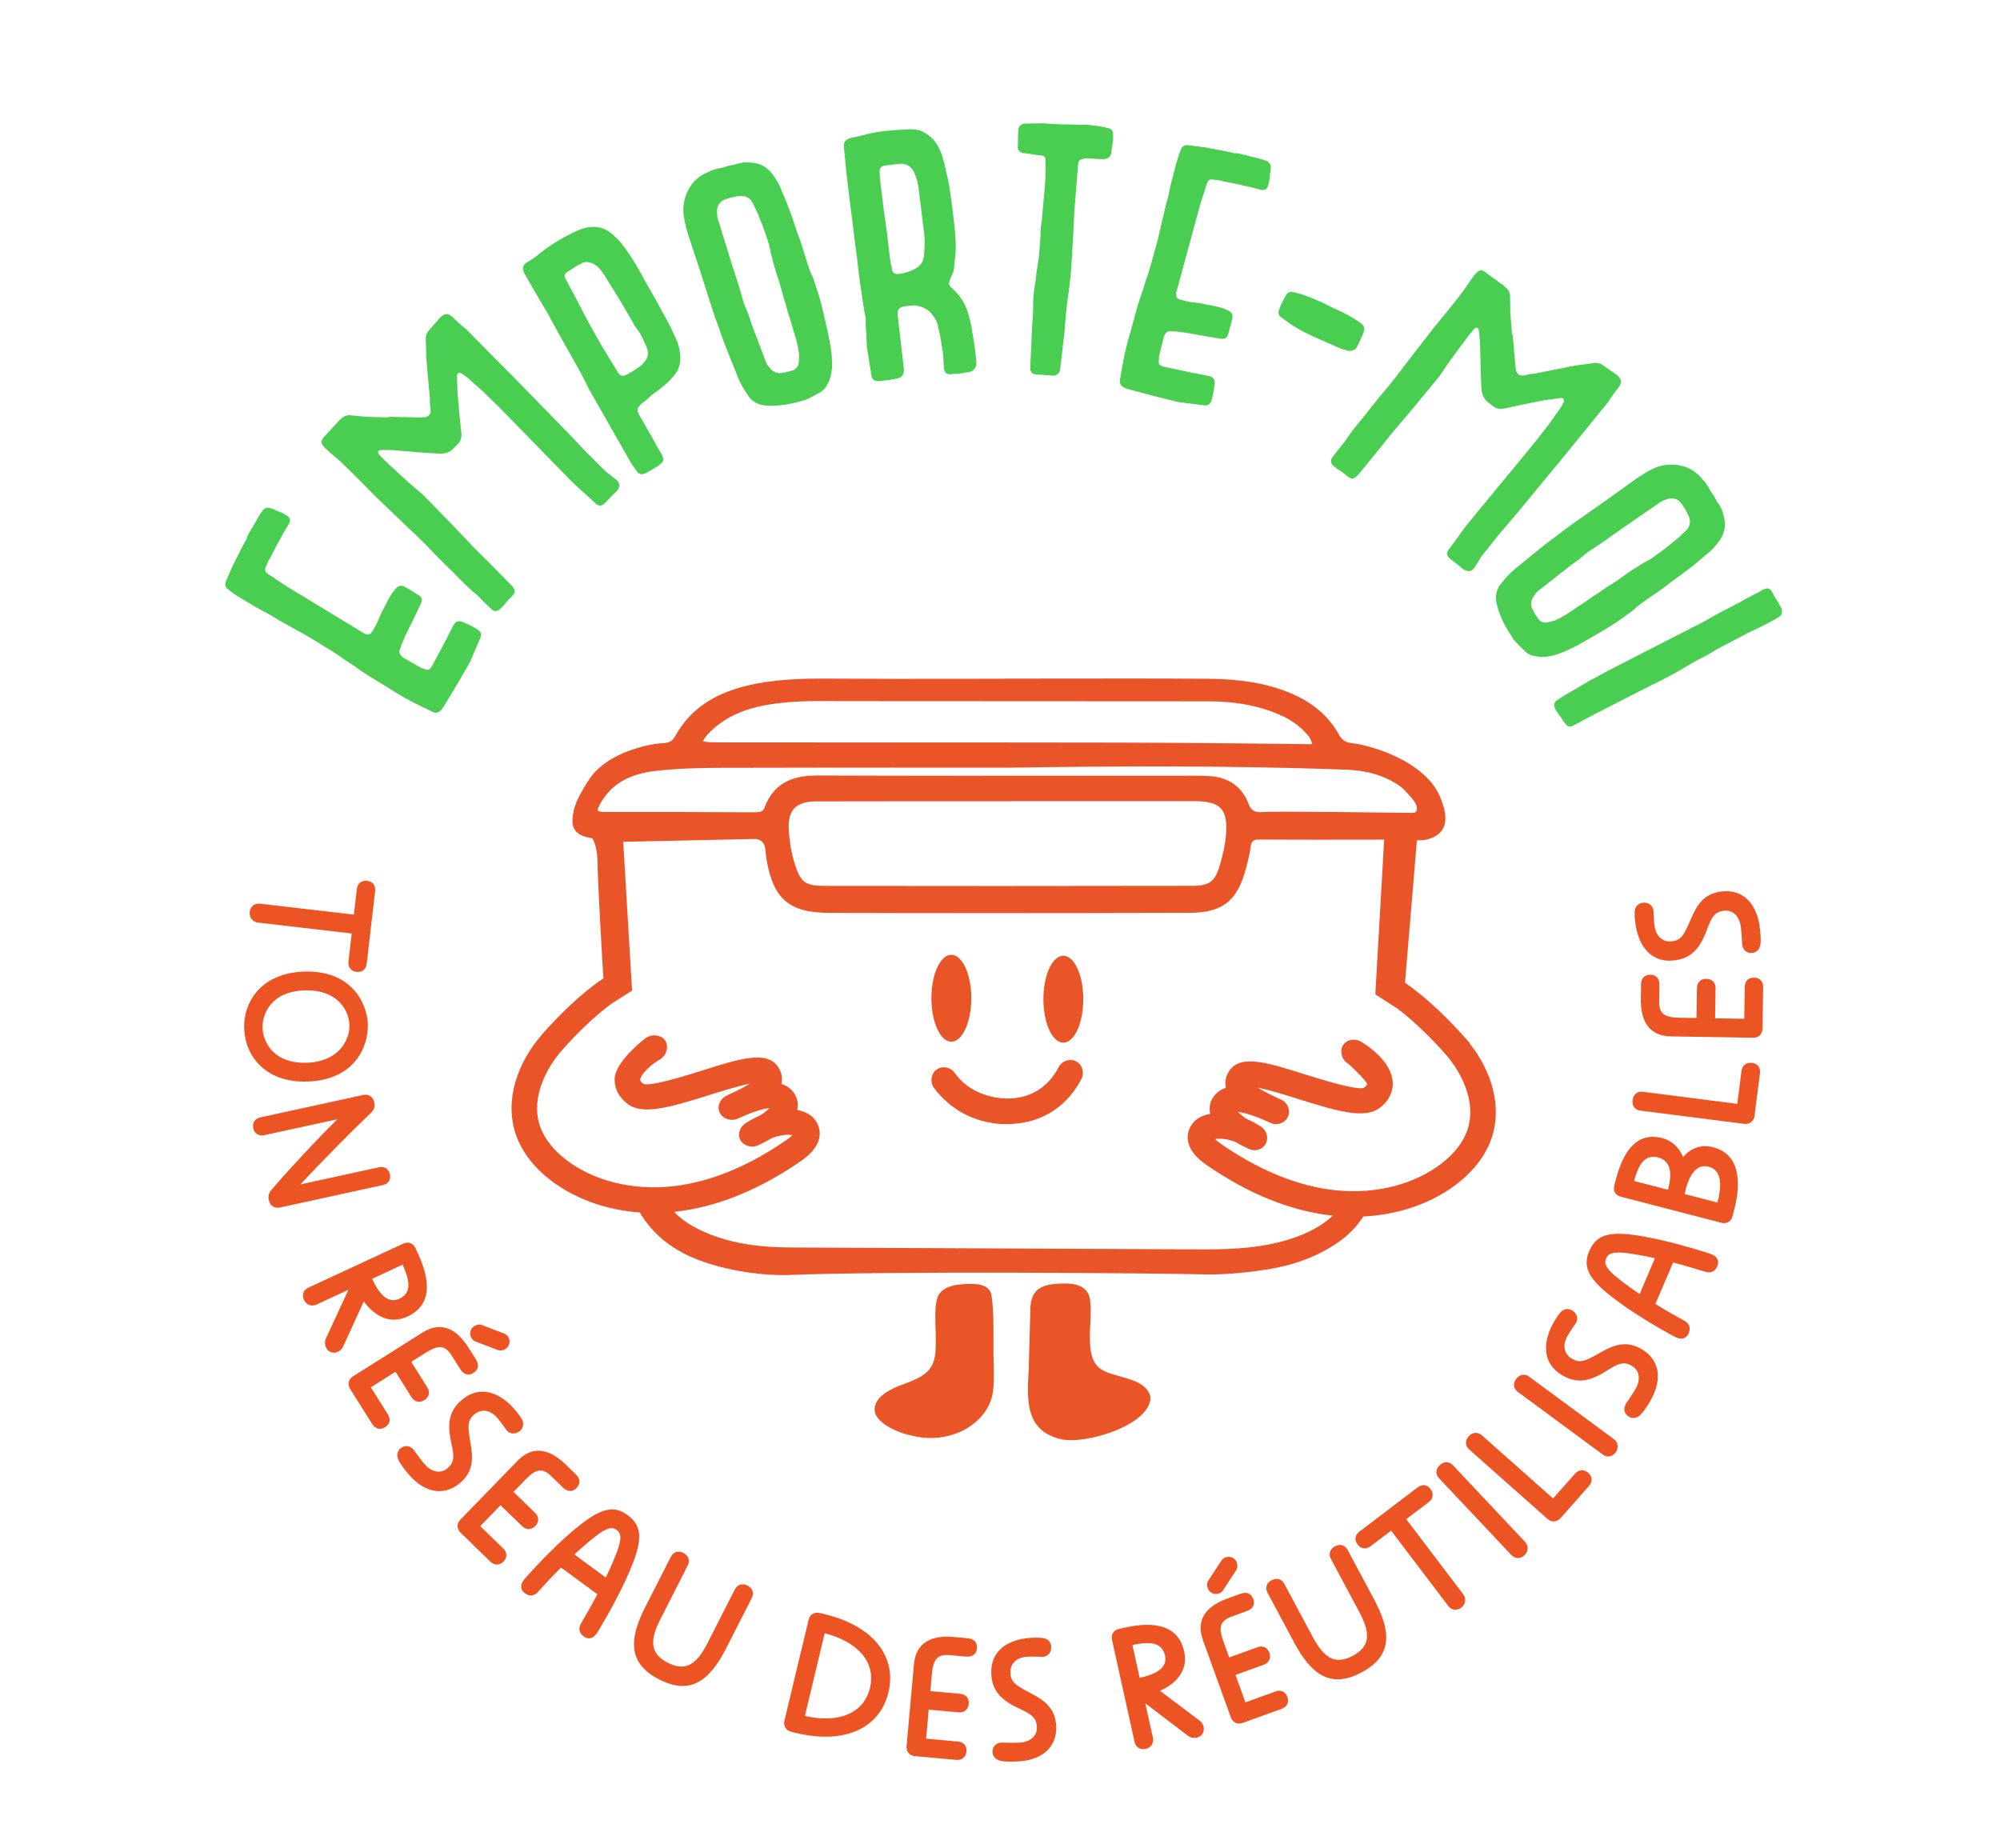 <?xml version="1.0" encoding="UTF-8"?>
<svg id="Calque_1" data-name="Calque 1" xmlns="http://www.w3.org/2000/svg" version="1.1" viewBox="0 0 929.73 859">
  <defs>
    <style>
      .cls-1 {
        fill: #e95529;
      }

      .cls-1, .cls-2, .cls-3, .cls-4, .cls-5 {
        stroke-width: 0px;
      }

      .cls-2 {
        fill: #e95526;
      }

      .cls-3 {
        fill: #e95527;
      }

      .cls-4 {
        fill: #ed5424;
      }

      .cls-5 {
        fill: #49ce52;
      }
    </style>
  </defs>
  <g>
    <g>
      <path class="cls-5" d="M171.36,314.14c-3.7-2.25-7.27-5.11-11.14-7.46-3.67-2.69-7.37-4.94-11.24-7.29l-5.89-3.58c-3.03-1.84-6.43-3.45-9.8-5.49-2.63-1.37-5.49-3.11-8.18-4.74-4.41-2.22-8.62-4.78-13.17-7.54-1.85-1.13-3.87-2.35-5.69-3.92-1.52-.92-2.01-2.38-.95-4.5l2.94-6.74c2.12-4.25,4.24-8.49,6.52-12.63-.03-.71.38-1.38.69-1.89,1.84-3.03,3.51-6.16,5.25-9.02.51-.84,1.29-1.75,1.7-2.42.95-.81,2.03-1.07,2.81-.83,1.21.28,2.16.62,3.17,1.23,1.89.69,3.34,1.34,4.85,2.26,1.85,1.13,1.91,2.54.99,4.06-1.33,2.19-2.66,4.38-3.72,6.5-1.84,3.03-3.24,6.1-4.92,9.23-.72,1.18-1.33,2.19-1.71,3.57-1.13,1.85-.69,3.04.99,4.06,3.03,1.84,5.69,3.92,8.72,5.76l36.03,21.89c1.72.58,2.63.22,3.45-1.13,1.13-1.85,2.15-3.54,2.83-5.42.85-1.79,1.34-3.34,2.36-5.02,1.16-2.29,2.12-4.25,3.35-6.27.72-1.18,1.5-2.09,2.38-3.16,1.36-1.48,2.44-1.74,4.4-.79l6.23,3.79c1.52.92,1.85,2.27.99,4.06l-2.46,5.19-4.79,9.77c-.69,1.89-1.71,3.57-2.13,5.39-1.16,2.29-.46,3.41,1.46,4.81,1.68,1.02,3.64,1.98,5.32,3l1.35.82c.84.51,1.52.92,2.56,1.1,1.68,1.02,2.77.76,3.89-1.09l6.59-12.36,3.38-6.7c1.13-1.85,2.58-2.35,4.54-1.39,2.23.89,4.52,2.05,6.37,3.18,1.85,1.13,2.45,2.41,1.5,4.37l-3.83,8.97c-.79,2.06-2.02,4.08-3.14,5.93-3.11,5.49-6.28,10.71-9.55,16.1-.41.67-1.02,1.68-1.7,2.42-1.05.97-2.24,1.41-3.52.86l-5.53-2.67c-5.19-2.46-10.17-5.26-15.12-8.5l-9.43-5.73v-.04Z"/>
      <path class="cls-5" d="M203.94,259.5c-2.89-2.96-5.78-6.2-8.95-9.16-2.61-2.68-5.37-4.94-7.99-7.62l-13.36-12.84c-4.27-4.37-8.67-8.88-13.22-13.25-2.75-2.82-5.93-5.22-8.68-7.77l-.41-.42c-1.79-1.83-2.89-3.24-.35-5.72,1.97-1.93,3.53-4,5.5-5.92.71-.97,1.69-1.93,2.82-2.75.7-.69,1.68-.82,2.8-1.08l8.49.8,9.33.25,1.4-.26,15.18.32c.28-.28.56-.27.84,0,1.96-.53,2.94-1.5,2.83-3.59-.26-1.67-.38-3.49-.35-5.44l-1.48-16.46c-.38-3.49-.2-6.97-.43-10.59-.12-1.81.46-3.48,1.87-4.85l4.8-5.52.14-.14c2.11-1.79,3.37-2.19,5.85.07,1.93,1.97,4,3.81,6.2,5.51l2.89,2.96c6.19,6.34,12.39,12.41,18.58,18.75l25.88,26.5c2.89,2.96,5.64,6.06,8.53,9.02,2.89,2.96,5.92,5.78,8.95,8.88l4.69,3.68c1.93,1.42,2.05,3.23.64,5.16-.57.83-1.41,1.38-1.97,1.93-1.27,1.24-2.26,2.48-3.53,3.72-1.69,1.65-3.09,1.91-4.88.08-3.99-3.81-8-7.06-11.71-10.87l-27.94-28.61c-3.3-3.38-6.33-6.48-9.78-9.73-2.75-2.82-5.51-5.08-8.27-7.62-1.24-1.27-2.48-1.98-3.73-2.97-.41-.42-1.1-.85-2.08-.44-.7.41-.71,1.25-.58,1.94l.2,6.97c.48,6.14,1.11,12.13,1.73,18.13.39,2.65-.05,4.46-2.03,6.38l-.99.96c-1.98,2.48-4.63,3.15-7.56,2.98l-7.93-.51-13.5-1.14-4.46-.05-1.53.12c-.56.27-.85.83-.57,1.39s.82,1.12,1.24,1.55c2.34,2.4,4.54,4.37,7.03,6.63,1.79,1.83,4,3.53,5.65,5.22l6.76,5.79,12.94,13.25c3.85,3.95,7.57,8.03,11.42,11.98,4.96,4.8,9.78,9.73,14.32,14.38l2.89,2.96c1.51,1.83,1.78,2.95-.2,4.87-1.41,1.38-2.54,2.48-3.67,4.14l-1.55,1.51c-1.41,1.38-2.94,1.5-4.18.23-2.34-2.12-4.27-4.09-6.33-6.21-3.03-2.54-5.79-5.08-8.54-7.9l-2.34-2.4-7.3-7.19h-.02Z"/>
      <path class="cls-5" d="M273.63,180.66c-4.1-8.78-9.42-17.31-14.03-25.79-1.76-3.08-3.34-6.26-5-9.17-2.64-4.62-5.34-8.97-7.98-13.59l-3.12-5.48c-.76-2.52-.29-3.69,1.93-4.96,1.88-1.07,3.67-2.32,5.18-3.64,3.72-3.03,7.9-5.64,12-7.98,2.66-1.29,5.4-2.85,8.26-3.81,5.82-1.73,10.56-.58,14.66,3.43,1.76,1.49,3.17,3.18,4.32,4.79,2.66,3.47,5.08,7.31,7.22,11.08,3.44,6.43,7.13,12.49,10.47,18.75,2.24,3.94,4.22,7.8,6.12,11.93,1.59,3.18,2.56,6.48,2.58,10.09.19,3.52-1.23,6.6-3.65,9.11-2.32,2.69-5.11,4.96-8,7.06-1.54.88-2.79,2.27-4.13,3.49l-2.37,1.81c-1.93,1.78-2.23,2.86-.96,5.08l7.13,12.49c.9,1.98,2.34,4.11,3.42,5.99,1,2.15.98,3.3-1.15,4.74-.42.46-1.1.85-1.78,1.24l-4.28,2.44c-1.88,1.07-3.3.97-4.54-.81-.68-1.2-1.81-2.37-2.49-3.57l-19.81-34.74v.02ZM279.97,161.17l6.98,11.44c1.27,2.22,2.44,2.69,4.84,1.32,1.37-.78,2.91-1.66,4.18-2.61,1.37-.78,2.47-1.64,3.37-2.83,1.83-1.95,2.32-4.27,1.5-6.52-1.1-2.32-2.02-4.74-3.2-6.8-.88-1.54-2-2.71-2.78-4.08-2.64-4.62-5.27-9.24-7.88-13.42-1.85-3.25-4.15-6.48-6.1-9.9-1.34-1.96-2.59-3.74-4.59-4.87s-4.06-1.54-5.94-.47c-2.32,1.1-4.28,2.44-6.41,3.88-1.71.98-1.74,2.12-.86,3.67,1.37,2.4,2.46,4.72,3.83,7.11,2.85,5.4,5.64,11.07,8.76,16.55l4.29,7.53h.01Z"/>
      <path class="cls-5" d="M366.35,95.88c1.61,4.24,3.03,8.54,4.39,12.66,1.92,4.55,3.15,9.54,4.7,14.22.68,2.06,1.36,4.12,2.41,6.05l2.72,8.23c.93,2.81,1.6,6.11,2.34,8.98l1.85,8.1c1.17,5.42,2.27,11.28,2.01,16.76-.26,2.99-.83,5.67-2.33,8.03-.94,2.18-2.81,3.42-4.62,4.22-2.43,1.43-5.24,2.98-7.98,3.47-4.93,1.42-9.85,2.22-15.33,1.95-3.99-.14-7.28-1.95-9.27-5.45-1.61-2.37-3.1-4.99-4.15-7.55l-6.06-15.22c-1.11-2.74-2.1-5.74-3.03-8.54-1.11-2.74-1.98-5.36-2.97-8.36-1.98-5.99-3.71-11.85-5.68-17.83l-5.13-15.53c-.99-2.99-1.85-6.23-2.34-9.6-.67-3.93.08-7.91,1.78-11.58,2.07-4.42,5.63-7.46,10.05-9.13,1.93-1.05,4.49-1.48,6.61-1.98,1.5-.49,3.18-1.05,4.61-1.11,2.62-.86,4.93-1.42,7.73-1.1,4.61.14,8.15,2.08,10.95,6.13,1.55,2.19,2.98,4.62,3.72,6.86l3.03,7.3v.02ZM349.26,150.28l6.62,17.52c.37,1.12.87,2,1.49,2.62,1.55,2.18,3.67,3.56,6.35,2.88,1.81-.18,3.3-.68,4.8-1.17,1.31-.43,2.43-1.43,2.81-3.42l.2-3.8c-.55-4.18-1.66-8.17-3.02-12.28-.74-3.49-2.29-6.92-3.02-10.41-1.11-3.37-2.04-6.8-2.9-10.04-1.36-4.12-2.84-8.6-3.89-13.03-.56-1.68-.74-4.11-1.29-5.8-1.42-4.3-2.78-8.42-4.58-12.6-.74-2.25-2.11-4.49-3.03-6.67-1.36-2.25-3.36-3.25-6.16-2.94-1.99.24-3.93.67-5.98,1.35-3.24.86-4.62,3.6-4.32,6.4-.07,1.68.37,2.99.92,4.67l5.99,19.39c1.92,5.8,3.83,11.6,5.37,17.52.68,2.06,1.73,3.99,2.41,6.05l1.24,3.74v.02Z"/>
      <path class="cls-5" d="M420.12,170.92c.38,3.33-.83,4.85-4.16,5.24-2.13.44-4.09.67-6.24.91l-.78.09c-2.57.1-3.44-.6-3.88-2.73-.36-3.13-1.09-6.02-1.45-9.15-.16-1.37-.51-2.72-.62-3.7-.19-3.35-.2-6.92-.58-10.24.02-1.59.18-3.59-.41-5.31-.91-6.24-2.05-12.65-2.79-19.11l-.79-6.85c-.91-6.24-1.63-12.5-2.35-18.77-1.03-7.22-1.83-14.26-2.64-21.31-.45-3.91-.66-7.46-1.11-11.37-.31-2.74.75-3.85,3.44-4.56,2.72-.51,5.41-1.22,8.11-1.92,5.41-1.22,11.11-1.67,16.64-1.91,2.74-.31,5.33-.21,7.81.69,3.36,1.6,5.97,3.68,7.77,7.24,1.73,2.97,2.5,6.26,3.28,9.54.84,3.87,1.85,7.52,2.3,11.44.82,5.46,1.45,10.94,2.1,16.61.32,4.52.81,8.83.31,13.05l-.65,6.42c-.23,1.41-1.06,2.9-1.68,4.36-.75,2.07-1.06,2.9.91,4.46,4.19,3.68,6.71,8.35,7.88,13.37.97,3.26,1.35,6.59,1.88,9.5.58,3.3.96,6.63,1.34,9.96.09.78.18,1.57.07,2.37-.04,1.39-.88,2.68-2.38,3.45-.76.29-1.93.42-2.72.51-2.11.64-4.11.47-6.26.72-2.54.29-3.44-.6-3.73-3.14-.19-3.35-.18-6.72-.93-9.81-.38-3.33-1.18-6.8-1.95-10.09-.42-1.93-1.82-3.76-2.98-5.21-2.05-2.34-4.32-3.07-7.37-3.72-1.98.03-3.94.25-6.07.7-1.72.59-2.39,1.66-2.12,4.01l2.78,24.27h.02ZM412.37,108.56l1.1,9.59c.25,2.15.49,4.31,1.11,6.22l.13,1.17c.35,1.35,1.2,1.84,2.6,1.88,3.33-.38,6.39-1.33,8.97-3.01,1.65-1.18,2.86-2.71,3.18-5.12.38-3.61.56-7.2.16-10.73-.83-7.24-1.81-14.07-2.62-21.11-.29-2.54-.95-4.85-2.03-7.3-1.31-2.82-3.87-4.32-6.8-3.98l-6.65.76c-2.15.25-2.8,1.51-2.58,3.47.03,1.98.21,3.55.39,5.11.8,5.26,1.17,10.18,1.92,15.05l1.12,8h0Z"/>
      <path class="cls-5" d="M499.49,97.75c-.4,5.11-.43,10.44-.85,15.74-.23,2.95-.25,5.71-.49,8.66-.33,4.12-.63,8.05-1.16,12.16-1.13,6.83-1.67,13.7-2.23,20.77l-1.83,15.67c-.17,2.16-.9,3.88-3.66,3.86l-8.25-.65c-.98-.08-1.9-.94-2.01-2.13-.13-.8-.09-1.39-.06-1.78l.8-17.72c.31-3.93.6-7.66.52-11.62.08-3.55.56-7.07,1.23-10.57l.2-2.55,1.24-8.2.7-8.84c.19-2.36,0-4.94.59-7.46.43-5.5,1.06-10.98,1.51-16.68.28-3.54.39-7.48.29-11.24.19-2.36-.57-2.81-2.73-2.98-2.16-.17-4.68-.76-6.84-.93-.59-.05-1.18-.09-1.36-.3-1.34-.5-2.07-1.35-1.96-2.72.19-2.36,0-5.14.23-7.89.14-1.77,1.62-3.03,3.39-2.89l8.31-.14c4.91.39,9.83.58,14.78.57,2.75.22,5.54-.16,8.26.45,2.16.17,4.5.55,6.63,1.12,2.15.37,2.67,1.2,2.7,3.38.18,2.78-.61,5.29-.82,7.84-.17,2.16-1.43,3.05-3.42,3.29-2.37.01-4.53-.16-7.08-.36-.59-.05-1.38-.11-2.19.22-1.78.06-2.63.78-2.77,2.55l-1.69,21.41.02-.04Z"/>
      <path class="cls-5" d="M528.49,143.38c1.14-4.18,2.9-8.4,4.08-12.77,1.57-4.27,2.71-8.45,3.89-12.82l1.81-6.65c.93-3.42,1.53-7.14,2.57-10.94.58-2.9,1.46-6.13,2.29-9.18.91-4.86,2.2-9.61,3.6-14.74.57-2.09,1.19-4.37,2.19-6.55.46-1.71,1.73-2.59,4.06-2.16l7.29.96c4.67.86,9.33,1.72,13.94,2.77.67-.23,1.43-.02,2,.14,3.42.93,6.89,1.67,10.13,2.55.95.26,2.04.76,2.8.97,1.04.69,1.59,1.66,1.57,2.47.07,1.24,0,2.25-.31,3.39-.14,2-.36,3.58-.83,5.29-.57,2.09-1.92,2.54-3.63,2.08-2.47-.67-4.94-1.34-7.28-1.77-3.42-.93-6.76-1.43-10.23-2.17-1.33-.36-2.47-.67-3.91-.65-2.09-.57-3.11.18-3.63,2.08-.93,3.42-2.19,6.55-3.12,9.97l-11.06,40.68c-.08,1.81.52,2.59,2.04,3,2.09.57,3.99,1.08,6,1.22,1.95.33,3.58.36,5.48.88,2.52.48,4.67.86,6.95,1.48,1.33.36,2.42.86,3.7,1.41,1.8.9,2.35,1.86,1.97,4.01l-1.91,7.03c-.46,1.71-1.67,2.4-3.63,2.08l-5.67-.93-10.71-1.89c-2-.14-3.91-.65-5.77-.55-2.52-.48-3.4.5-4.21,2.73-.52,1.9-.89,4.04-1.41,5.94l-.41,1.52c-.26.95-.46,1.71-.34,2.76-.52,1.9.04,2.87,2.13,3.44l13.7,2.91,7.38,1.39c2.09.57,2.97,1.83,2.6,3.97-.24,2.38-.72,4.91-1.29,7s-1.64,3.02-3.78,2.65l-9.68-1.2c-2.19-.19-4.48-.81-6.57-1.38-6.13-1.46-12.03-3.07-18.11-4.72-.76-.21-1.9-.52-2.8-.97-1.23-.74-1.97-1.76-1.8-3.14l1.03-6.05c.93-5.67,2.24-11.23,3.98-16.88l2.89-10.65h.02Z"/>
      <path class="cls-5" d="M625.69,146.01c2.49,1.19,4.45,2.56,6.77,4.11,1.61,1.21,2.25,2.6,1.4,4.38-.93,2.4-1.95,4.53-3.05,6.84-.68,1.42-2.43,1.89-4.11,1.75-1.68-.59-3.1-.83-4.34-1.42l-12.26-5.42c-2.31-1.1-4.44-2.12-6.67-3.41-2.58-1.45-5.17-3.35-7.58-5.15-1.69-1.03-1.89-2.43-1.04-4.21.58-2.13,1.87-3.91,2.8-5.87.76-1.6,1.9-2.15,3.49-1.82l3.89.99c2.4.93,5.05,1.76,7.19,2.78,2.57,1.01,4.8,2.29,6.93,3.31,2.31,1.1,4.71,2.03,6.58,3.14h0Z"/>
      <path class="cls-5" d="M640.29,185.67c2.63-3.19,5.54-6.41,8.15-9.88,2.38-2.89,4.33-5.87,6.72-8.76l11.33-14.66c3.89-4.71,7.9-9.57,11.76-14.56,2.51-3.04,4.56-6.45,6.79-9.47l.38-.46c1.63-1.98,2.91-3.22,5.65-.96,2.13,1.76,4.35,3.08,6.48,4.84,1.04.6,2.1,1.48,3.04,2.51.76.63.99,1.58,1.38,2.67l.12,8.53.75,9.3.41,1.36,1.31,15.13c.3.25.33.53.08.83.74,1.89,1.8,2.77,3.87,2.43,1.64-.44,3.43-.75,5.37-.93l16.2-3.23c3.43-.75,6.91-.94,10.49-1.57,1.79-.31,3.51.08,5.03,1.34l6,4.18.15.12c2,1.91,2.54,3.12.56,5.82-1.75,2.13-3.36,4.38-4.81,6.76l-2.63,3.19c-5.64,6.84-11,13.65-16.65,20.49l-23.57,28.57c-2.63,3.19-5.42,6.26-8.05,9.45s-5.11,6.51-7.87,9.85l-3.15,5.06c-1.2,2.07-2.99,2.39-5.06,1.19-.88-.48-1.52-1.25-2.13-1.76-1.37-1.13-2.71-1.98-4.08-3.11-1.82-1.5-2.23-2.86-.6-4.84,3.36-4.38,6.16-8.71,9.55-12.81l25.45-30.85c3.01-3.65,5.77-6.99,8.62-10.76,2.51-3.04,4.46-6.03,6.69-9.04,1.13-1.37,1.7-2.68,2.55-4.02.38-.46.73-1.19.22-2.12-.48-.65-1.31-.57-1.99-.37l-6.91.94c-6.05,1.14-11.94,2.4-17.84,3.67-2.59.67-4.44.43-6.56-1.33l-1.06-.88c-2.68-1.7-3.63-4.27-3.77-7.2l-.34-7.94-.32-13.54-.43-4.44-.28-1.51c-.33-.53-.91-.75-1.44-.42s-1.03.94-1.41,1.39c-2.13,2.58-3.86,4.99-5.84,7.7-1.63,1.98-3.08,4.35-4.59,6.18l-5.03,7.34-11.78,14.28c-3.51,4.26-7.17,8.38-10.68,12.64-4.24,5.44-8.62,10.76-12.76,15.78l-2.63,3.19c-1.66,1.7-2.74,2.08-4.87.33-1.52-1.25-2.74-2.26-4.51-3.21l-1.67-1.38c-1.52-1.25-1.8-2.77-.68-4.13,1.85-2.56,3.61-4.68,5.49-6.96,2.2-3.29,4.43-6.3,6.94-9.34l2.13-2.58,6.37-8.03h-.04Z"/>
      <path class="cls-5" d="M787.23,262.83c-3.57,2.8-7.25,5.45-10.76,7.98-3.77,3.19-8.16,5.86-12.16,8.74-1.76,1.26-3.52,2.53-5.05,4.11l-7.04,5.06c-2.4,1.72-5.35,3.36-7.86,4.92l-7.18,4.19c-4.82,2.74-10.08,5.55-15.39,6.94-2.93.65-5.65.91-8.36.18-2.36-.25-4.1-1.66-5.41-3.15-2.09-1.9-4.41-4.11-5.7-6.58-2.83-4.27-5.06-8.73-6.45-14.04-1.06-3.84-.32-7.53,2.42-10.47,1.78-2.25,3.83-4.45,5.96-6.22l12.7-10.34c2.29-1.88,4.84-3.72,7.25-5.45,2.29-1.88,4.52-3.49,7.08-5.33,5.12-3.68,10.19-7.08,15.31-10.76l13.28-9.54c2.56-1.84,5.4-3.63,8.46-5.11,3.54-1.82,7.57-2.29,11.58-1.77,4.83.65,8.8,3.14,11.72,6.86,1.58,1.53,2.76,3.84,3.86,5.71.92,1.28,1.95,2.72,2.44,4.07,1.61,2.24,2.83,4.27,3.36,7.04,1.25,4.44.46,8.4-2.58,12.28-1.62,2.13-3.51,4.22-5.43,5.6l-6.05,5.08h0ZM730.21,262.8l-14.74,11.56c-.96.69-1.64,1.42-2.05,2.2-1.62,2.13-2.3,4.56-.85,6.92.71,1.67,1.63,2.95,2.55,4.23.8,1.12,2.09,1.9,4.1,1.66l3.68-.95c3.82-1.77,7.29-4.03,10.81-6.56,3.11-1.75,5.92-4.25,9.03-6,2.88-2.07,5.87-3.98,8.71-5.77,3.52-2.53,7.36-5.29,11.27-7.61,1.44-1.03,3.7-1.93,5.14-2.97,3.68-2.64,7.2-5.17,10.65-8.14,1.92-1.38,3.65-3.35,5.46-4.89,1.74-1.97,2.1-4.17.97-6.76-.83-1.83-1.82-3.54-3.08-5.3-1.79-2.83-4.82-3.33-7.4-2.2-1.62.44-2.75,1.24-4.18,2.28l-16.71,11.52c-4.96,3.56-9.92,7.13-15.11,10.37-1.76,1.26-3.29,2.85-5.05,4.11l-3.2,2.3h0Z"/>
      <path class="cls-5" d="M792.09,288.97c5.26-3.13,10.69-5.91,16.13-8.7,3.24-1.88,6.75-3.67,10.26-5.47.52-.71,1.4-.72,2.1-1.08,1.32-.45,2.2-.02,3.01,1.12l.27.53c1.17,2.28,2.59,4.21,3.85,6.66l.54,1.05c.37,2.02.03,3.08-1.72,3.98-2.54,1.52-5.52,3.05-8.33,4.48-1.93.99-3.95,1.8-5.88,2.79-4.73,2.42-9.56,5.11-14.12,7.44-3.33,2.15-6.83,3.94-10.17,5.65l-9.03,5.28c-5.17,2.87-10.35,5.29-15.26,7.81l-23.85,12.2c-2.63,1.35-5.35,2.96-7.98,4.3l-1.05.54c-1.32.45-2.47-.06-3.27-1.2l-4.11-5.86-.63-1.23c-.72-1.4-.38-2.9.93-3.8,1.4-.72,2.8-1.88,4.03-2.5l11.57-6.8,2.98-1.53c3.42-1.97,7.1-3.85,10.78-5.74l38.93-19.92h.02Z"/>
    </g>
    <g>
      <path class="cls-4" d="M163.48,433.94l-43.66-5.07c-2.26-.26-4.04-2.3-3.73-4.92.3-2.62,2.22-4.14,4.75-3.85l43.66,5.07,1.38-11.84c.3-2.62,2.13-4.15,4.75-3.85,2.71.31,4.05,2.21,3.74,4.83l-1.88,16.18-.04.36-1.98,17.08c-.3,2.62-2.04,4.16-4.66,3.86-2.71-.32-4.14-2.22-3.83-4.84l1.51-13.02h0Z"/>
      <path class="cls-4" d="M170.98,476.49c.25,9.83-5.94,25.52-27.95,26.28-20.1.7-29.11-12.37-29.53-24.56s7.66-25.85,27.76-26.55c22.01-.76,29.27,14.46,29.71,24.28v.18l.02.36h0ZM142.72,494.04c14.46-.5,19.77-10.25,19.71-17.26v-.27c-.27-7.46-6.14-16.63-20.87-16.12-15.92.55-19.73,11.43-19.51,17.52.21,6.09,4.77,16.68,20.68,16.13h-.01Z"/>
      <path class="cls-4" d="M130.12,561.33c-2.22.49-4.51-.6-5.07-3.18l-.08-.36-.06-.27c-.35-1.6.07-3.09,1.65-4.83,8.4-9.75,21-23.3,30.29-32.4l-34.05,7.42c-2.22.49-4.51-.6-5.07-3.18s.78-4.55,3.27-5.09l47.83-10.43c2.58-.56,4.57.87,5.13,3.45l.02.09.08.36c.35,1.6-.32,3.24-1.8,4.58-7.11,6.67-21.85,21.53-32.65,33.1l36.54-7.96c2.58-.56,4.53.69,5.09,3.27s-.71,4.44-3.29,5l-47.83,10.43h0Z"/>
      <path class="cls-4" d="M161.98,599.56l-14.94,6.93c-2.06.96-4.61.23-5.72-2.16-1.11-2.39-.27-4.69,2.04-5.76l44.08-20.44c2.39-1.11,4.61-.23,5.72,2.16l.15.33.15.33.92,1.98c6.16,13.29,5.93,24.03-4.97,29.08-7.76,3.6-14.91.29-20.31-7.03l-9.66,21.13c-.44,1-1.36,1.83-2.26,2.25-2.06.96-4.53.4-5.64-2-.57-1.24-.7-2.58-.08-4.07l10.52-22.73h0ZM187.16,587.89l-14.2,6.58c2.95,6.36,7.02,11.89,12.63,9.29,6.27-2.91,4.58-9.15,1.57-15.87h0Z"/>
      <path class="cls-4" d="M221.15,631.83c1.7,2.69,1.34,4.86-1.2,6.46-2.54,1.6-4.68.26-5.99-1.82l-4.03-6.39c-3.25-5.16-6.6-4.67-12.06-1.22l-6.7,4.22,7.42,11.78c1.41,2.23.94,4.57-1.29,5.98-2.31,1.46-4.62.87-6.02-1.37l-7.42-11.78-11.47,7.23,7.91,12.55c1.41,2.23,1.02,4.52-1.29,5.98-2.23,1.41-4.54.82-5.95-1.42l-10.04-15.94-.19-.31-.15-.23c-.34-.54-.52-1.17-.58-1.78l-.05-.08c-.06-1.47.53-2.92,2.07-3.89l32.26-20.32c9.09-5.72,16.14-1.35,21.43,7.04l3.35,5.31h-.01ZM221.16,623.65c-.85-.32-1.52-.87-1.95-1.56-1.21-1.92-.64-4.44,1.21-5.6,1.08-.68,2.48-1.02,3.67-.49l10.2,3.9c.85.33,1.52.87,1.95,1.57,1.21,1.92.64,4.43-1.21,5.6-1.08.68-2.4.97-3.67.49l-10.2-3.9h0Z"/>
      <path class="cls-4" d="M186.22,673.27c1.98-1.6,4.41-1.35,6.13.77.8.99,1.74,2.58,4.83,6.39,2.69,3.32,7.1,5.14,10.63,2.27,3.6-2.92,3.37-5.66,1.92-12.22-2.02-9.14-.82-15.03,5.32-20.02,7.77-6.3,17.17-3.96,25.02,5.72,1.03,1.27,1.94,2.53,2.48,3.49,1.15,2,.79,4.16-.97,5.59-1.91,1.55-4.5,1.54-6.04-.37-.8-.99-2.31-3.28-3.91-5.26-3.78-4.67-8.06-4.59-10.96-2.24-3.53,2.87-3.29,5.48-1.93,13.51,1.3,7.38,1.24,13.52-5.19,18.74-7.63,6.19-16.8,4.13-24.19-4.99-1.95-2.4-3.37-4.3-4.1-5.93-.95-2.04-.67-4.15.96-5.46h0Z"/>
      <path class="cls-4" d="M267.55,685.25c2.29,2.22,2.45,4.4.35,6.56-2.09,2.15-4.48,1.35-6.25-.36l-5.42-5.26c-4.37-4.25-7.51-2.98-12.01,1.66l-5.51,5.68,9.99,9.7c1.89,1.84,1.99,4.22.16,6.11-1.9,1.96-4.28,1.93-6.18.09l-9.99-9.7-9.44,9.73,10.64,10.33c1.89,1.84,2.06,4.15.16,6.11-1.84,1.89-4.22,1.86-6.11.03l-13.65-13.25-.33-.32c-.46-.44-.79-1.02-.99-1.59l-.07-.06c-.41-1.41-.17-2.96,1.1-4.26l26.56-27.36c7.48-7.71,15.37-5.12,22.49,1.79l4.51,4.37h-.01Z"/>
      <path class="cls-4" d="M296.59,719.06c-1.7,8.01-8.6,22.47-17.55,37.58-.57.93-1.07,1.92-1.67,2.73-1.4,1.91-3.48,3.2-6.12,1.26-2.13-1.56-2.46-3.72-1.12-6.01,2.93-5.07,5.46-9.43,7.56-13.53l-16.87-12.39c-3.23,3.16-6.81,6.97-10.64,11.26-1.78,1.97-3.94,2.3-6.07.74-2.64-1.94-2.03-4.31-.63-6.22.59-.81,1.39-1.58,2.1-2.41,11.74-13.06,23.69-23.81,30.83-27.83,6.12-3.41,10.54-3.44,15.31.06s6.39,7.74,4.86,14.75h.01ZM267,722.62l14.6,10.72c2.53-5.14,4.08-9.09,5.16-11.79,2.45-6.56,1.89-8.88-.09-10.34s-4.36-1.29-9.89,3.01c-2.33,1.79-5.56,4.5-9.78,8.4Z"/>
      <path class="cls-4" d="M300.07,746.84l11.77-23.11c1.2-2.35,3.48-3.03,5.83-1.83,2.35,1.2,3.23,3.48,2.03,5.83l-12.84,25.22c-5.78,11.35-3.29,16.5,3.6,20.01s12.52,2.49,18.3-8.86l12.84-25.22c1.2-2.35,3.56-2.99,5.91-1.79s3.15,3.44,1.95,5.79l-11.77,23.11c-7.68,15.08-16.44,22.27-31.2,14.75-14.76-7.51-14.11-18.82-6.43-33.91h.01Z"/>
      <path class="cls-4" d="M381.49,749.93l1.86.45c22.74,5.45,33.6,19.85,29.66,36.31-3.95,16.46-19.98,24.4-42.9,18.91l-1.86-.45-.35-.08c-2.57-.62-3.84-2.7-3.25-5.18l11.25-46.9c.62-2.57,2.68-3.76,5.25-3.14l.35.08h-.01ZM383.37,759.27l-9.21,38.4c15.24,3.56,27.36-.92,30.27-13.05,2.89-12.03-5.88-21.53-21.05-25.36h-.01Z"/>
      <path class="cls-4" d="M449.69,761.55c3.17.29,4.67,1.88,4.4,4.87-.27,2.99-2.63,3.88-5.08,3.66l-7.52-.68c-6.07-.55-7.71,2.41-8.29,8.85l-.71,7.89,13.87,1.25c2.63.24,4.2,2.02,3.97,4.65-.25,2.72-2.11,4.2-4.74,3.96l-13.87-1.25-1.21,13.5,14.77,1.33c2.63.24,4.21,1.93,3.97,4.65-.24,2.63-2.11,4.11-4.73,3.87l-18.94-1.7-.45-.04c-.63-.06-1.25-.29-1.77-.62h-.09c-1.2-.85-2-2.2-1.83-4.01l3.41-37.98c.96-10.7,8.72-13.65,18.6-12.76l6.25.56h-.01Z"/>
      <path class="cls-4" d="M461.38,814.46c-.07-2.55,1.61-4.32,4.34-4.4,1.27-.04,3.1.19,8.01.05,4.28-.12,8.4-2.51,8.27-7.06-.13-4.64-2.45-6.12-8.54-8.95-8.49-3.95-12.44-8.48-12.66-16.39-.28-10.01,7.29-16.04,19.75-16.4,1.64-.05,3.19,0,4.28.15,2.28.3,3.79,1.9,3.85,4.17.07,2.46-1.51,4.5-3.97,4.57-1.27.04-4.01-.16-6.56-.09-6,.17-8.55,3.61-8.44,7.34.13,4.55,2.35,5.94,9.56,9.74,6.65,3.45,11.49,7.23,11.72,15.51.28,9.82-6.93,15.85-18.66,16.18-3.09.09-5.46.06-7.2-.34-2.2-.48-3.7-1.99-3.76-4.08h.01Z"/>
      <path class="cls-4" d="M532.4,791.8l3.56,16.08c.49,2.22-.76,4.55-3.34,5.12s-4.64-.74-5.19-3.23l-10.5-47.45c-.57-2.58.76-4.55,3.34-5.12l.36-.08.36-.08,2.13-.47c14.3-3.16,24.75-.63,27.34,11.1,1.85,8.35-2.92,14.62-11.23,18.33l18.56,13.97c.89.64,1.5,1.72,1.71,2.7.49,2.22-.59,4.51-3.16,5.08-1.33.29-2.68.13-4-.79l-19.94-15.16h0ZM526.41,764.7l3.38,15.28c6.84-1.51,13.12-4.3,11.79-10.34-1.49-6.75-7.95-6.44-15.17-4.94Z"/>
      <path class="cls-4" d="M576.6,740.92c3-1.08,5.03-.27,6.05,2.56,1.02,2.82-.75,4.62-3.06,5.46l-7.11,2.57c-5.74,2.07-5.97,5.44-3.77,11.52l2.69,7.45,13.1-4.73c2.48-.9,4.67.06,5.56,2.54.93,2.57-.14,4.7-2.62,5.59l-13.1,4.73,4.6,12.75,13.95-5.04c2.48-.9,4.63-.03,5.56,2.54.9,2.48-.17,4.61-2.66,5.51l-17.72,6.4-.34.12-.26.09c-.6.22-1.26.26-1.87.19l-.08.03c-1.45-.25-2.73-1.14-3.35-2.85l-12.95-35.87c-3.65-10.1,2.14-16.06,11.47-19.43l5.91-2.13h0ZM568.61,739.16c-.5.76-1.18,1.3-1.95,1.57-2.14.77-4.47-.32-5.21-2.38-.43-1.2-.47-2.64.31-3.69l5.99-9.13c.5-.76,1.18-1.3,1.95-1.57,2.14-.77,4.47.32,5.21,2.38.43,1.2.44,2.55-.31,3.69l-5.99,9.13Z"/>
      <path class="cls-4" d="M601.48,763.31l-12.23-22.87c-1.25-2.33-.49-4.59,1.83-5.83,2.33-1.25,4.7-.66,5.95,1.67l13.35,24.95c6.01,11.23,11.65,12.13,18.47,8.49,6.82-3.65,9.2-8.84,3.19-20.08l-13.35-24.95c-1.24-2.33-.41-4.63,1.91-5.87,2.33-1.24,4.62-.62,5.87,1.71l12.23,22.87c7.98,14.92,8.87,26.22-5.74,34.03-14.6,7.81-23.51.81-31.49-14.11h.01Z"/>
      <path class="cls-4" d="M653.69,706.21l26.58,35c1.38,1.81,1.14,4.51-.96,6.1-2.1,1.6-4.52,1.27-6.06-.76l-26.58-35-9.49,7.21c-2.1,1.6-4.47,1.34-6.07-.76-1.65-2.17-1.21-4.45.89-6.05l12.97-9.85.29-.22,13.7-10.4c2.1-1.6,4.41-1.41,6.01.69,1.65,2.17,1.26,4.52-.84,6.12l-10.43,7.93h0Z"/>
      <path class="cls-4" d="M708.99,716.81c1.56,1.66,1.61,4.36-.31,6.17s-4.37,1.74-6.11-.12l-33.57-35.64c-1.81-1.92-1.67-4.3.25-6.11s4.37-1.86,6.18.06l33.57,35.64h-.01Z"/>
      <path class="cls-4" d="M721.97,696.58l10.2-11.51c1.75-1.97,4.19-2.12,6.17-.37,2.04,1.81,2.05,4.13.3,6.11l-12.92,14.57-.12.14-.3.34c-1.7,1.78-4.08,1.86-5.92.23l-36.36-32.24c-1.97-1.75-2.05-4.13-.3-6.11s4.18-2.25,6.16-.5l33.09,29.34h0Z"/>
      <path class="cls-4" d="M750.28,669.03c1.83,1.35,2.36,4,.8,6.13-1.57,2.12-3.98,2.49-6.04.98l-39.41-29.05c-2.12-1.57-2.42-3.93-.85-6.05s3.96-2.62,6.09-1.05l39.41,29.05h0Z"/>
      <path class="cls-4" d="M757.22,658.56c-2.18-1.32-2.77-3.69-1.36-6.03.66-1.09,1.83-2.51,4.37-6.71,2.21-3.66,2.43-8.42-1.47-10.77-3.97-2.4-6.47-1.25-12.15,2.34-7.91,5-13.86,5.87-20.64,1.78-8.57-5.17-9.56-14.81-3.11-25.48.85-1.4,1.72-2.68,2.44-3.52,1.49-1.76,3.64-2.16,5.59-.98,2.1,1.27,2.97,3.71,1.7,5.81-.66,1.09-2.3,3.29-3.62,5.47-3.1,5.14-1.59,9.14,1.61,11.07,3.89,2.35,6.27,1.24,13.37-2.77,6.5-3.73,12.3-5.75,19.39-1.47,8.41,5.08,9.59,14.4,3.52,24.45-1.6,2.65-2.9,4.63-4.18,5.87-1.6,1.59-3.67,2.03-5.46.95h0Z"/>
      <path class="cls-4" d="M751.99,573.55c8.19-.17,23.85,3.25,40.6,8.51,1.04.34,2.12.61,3.04,1,2.18.93,3.91,2.66,2.63,5.67-1.04,2.43-3.07,3.24-5.6,2.46-5.61-1.7-10.43-3.16-14.9-4.28l-8.21,19.25c3.82,2.42,8.34,5.04,13.4,7.79,2.32,1.29,3.14,3.32,2.1,5.74-1.29,3.01-3.74,2.96-5.91,2.03-.92-.39-1.85-.99-2.82-1.5-15.39-8.45-28.59-17.64-34.13-23.66-4.72-5.18-5.75-9.48-3.43-14.92s6.08-7.99,13.25-8.1h-.02ZM762.21,601.56l7.11-16.66c-5.58-1.29-9.78-1.9-12.66-2.33-6.94-.88-9.08.18-10.05,2.44-.96,2.26-.25,4.54,5.19,8.94,2.27,1.86,5.65,4.39,10.41,7.61Z"/>
      <path class="cls-4" d="M782.43,537.88c3.68-4.41,8.59-5.95,13.97-4.56,11.89,3.08,13.33,15.3,9.79,28.95l-.62,2.38-.09.35-.09.35c-.66,2.55-2.75,3.71-5.21,3.07l-46.69-12.1c-2.55-.66-3.73-2.66-3.07-5.21l.09-.35.09-.35.5-1.94c3.65-14.09,10.21-22.36,21.66-19.39,4.58,1.19,7.86,4.48,9.66,8.8h.01ZM759.62,548.99l15.77,4.09c1.78-6.87,1.86-13.34-4.66-15.03-6.43-1.67-9.17,3.83-11.11,10.94h0ZM783.67,552.68c-.12.82-.32,1.61-.53,2.4l15.24,3.95c1.87-7.22,2.38-14.99-4.05-16.65-4.93-1.28-8.38,2.25-10.66,10.3Z"/>
      <path class="cls-4" d="M807.6,513.13l1.95-15.26c.33-2.62,2.27-4.11,4.89-3.78,2.71.35,4.02,2.26,3.69,4.88l-2.46,19.32-.02.18-.06.45c-.4,2.43-2.32,3.83-4.76,3.52l-48.21-6.15c-2.62-.33-4.02-2.26-3.69-4.87.33-2.62,2.19-4.22,4.81-3.88l43.87,5.6h0Z"/>
      <path class="cls-4" d="M762.84,457.89c.05-3.18,1.53-4.8,4.54-4.75,3,.05,4.06,2.34,4.02,4.8l-.12,7.55c-.1,6.1,2.97,7.51,9.43,7.62l7.92.13.23-13.92c.04-2.64,1.71-4.34,4.35-4.3,2.73.04,4.34,1.8,4.3,4.44l-.23,13.92,13.56.22.24-14.83c.04-2.64,1.62-4.34,4.35-4.3,2.64.04,4.25,1.8,4.21,4.44l-.31,19.02v.46c-.02.64-.21,1.27-.49,1.81v.09c-.75,1.26-2.04,2.15-3.86,2.12l-38.12-.62c-10.74-.17-14.25-7.7-14.09-17.61l.1-6.28h-.03Z"/>
      <path class="cls-4" d="M814.6,442.99c-2.53.27-4.44-1.26-4.73-3.97-.14-1.27-.06-3.1-.59-7.99-.46-4.25-3.17-8.17-7.69-7.68-4.61.5-5.91,2.92-8.25,9.22-3.26,8.77-7.47,13.07-15.34,13.92-9.95,1.07-16.57-5.99-17.91-18.39-.18-1.63-.25-3.18-.19-4.28.12-2.3,1.59-3.92,3.85-4.17,2.44-.26,4.61,1.15,4.87,3.59.14,1.27.16,4.01.43,6.54.64,5.97,4.27,8.23,7.98,7.83,4.52-.49,5.74-2.81,8.96-10.3,2.92-6.9,6.3-12.03,14.53-12.92,9.77-1.05,16.35,5.65,17.61,17.32.33,3.08.49,5.44.23,7.21-.31,2.23-1.69,3.84-3.77,4.07h.01Z"/>
    </g>
  </g>
  <g>
    <g>
      <path class="cls-3" d="M499.35,495c-2.03-1.02-4.82-.04-5.8,2.35-6.48,12-16.59,14.85-23.95,15.13-5.33.21-10.88-.98-15.67-3.12-5.82-2.6-9.33-6.59-11.15-8.85-1.22-2.47-4.3-3.19-6.23-1.86-1.87,1.28-2.37,4.25-.69,6.3,2.25,2.97,6.57,7.83,13.55,11.43,2.39,1.23,10.46,5.07,21.33,4.28,3-.22,9.29-.76,16.13-4.7,8.26-4.76,12.34-11.62,13.92-14.69,1.52-2.22.67-5.2-1.43-6.27h0Z"/>
      <path class="cls-1" d="M467.77,522.57c-8.86,0-15.72-2.79-19.2-4.59-5.49-2.83-10.39-6.96-14.17-11.95-1.08-1.32-1.58-3.11-1.33-4.87.24-1.67,1.13-3.14,2.44-4.04,1.36-.93,3.11-1.21,4.81-.77,1.71.45,3.15,1.58,3.98,3.13,1.98,2.44,5.19,5.88,10.36,8.19,4.69,2.1,9.96,3.15,14.86,2.97,6.86-.26,16.3-2.91,22.38-14.1.67-1.56,1.96-2.79,3.56-3.39,1.11-.42,2.3-.5,3.4-.26l.14-.14,1.18.6c1.48.75,2.57,2.14,3.01,3.83.44,1.71.14,3.52-.83,4.99-2.37,4.54-6.81,10.85-14.58,15.34-7.34,4.23-14.04,4.72-16.91,4.94-1.06.08-2.09.11-3.1.11ZM438.74,499.8c-.44,0-.85.11-1.17.34-.47.32-.8.89-.89,1.55-.06.44-.07,1.3.59,2.1,3.49,4.61,7.97,8.38,12.97,10.96,3.54,1.82,10.9,4.77,20.37,4.08,2.62-.19,8.74-.65,15.36-4.46,7.06-4.07,11.08-9.83,13.22-13.95l.11-.19c.58-.85.48-1.7.37-2.13-.15-.6-.5-1.1-.96-1.4l-.16-.08c-.52-.26-1.17-.28-1.8-.05-.69.26-1.23.78-1.51,1.46l-.08.18c-6.89,12.76-17.66,15.79-25.49,16.08-5.42.21-11.29-.96-16.48-3.28-6.68-2.98-10.55-7.79-11.82-9.37l-.22-.34c-.34-.7-.98-1.22-1.74-1.41-.22-.06-.44-.09-.66-.09Z"/>
    </g>
    <g>
      <path class="cls-3" d="M679.13,483.07h.03c-7.1-7.96-17.25-18.19-27.96-25.3,1.92-23.03,3.85-46.05,5.78-69.07.75.03,1.49.04,2.24.07.94.08,2.4.08,4.08-.39.64-.18,3.55-.99,5.25-3.12,2.98-3.73.86-9.67-.18-12.58-1.45-4.07-3.6-6.77-4.34-7.67-10.14-12.27-30.55-17.29-35.61-17.72-.64-.05-2.82-.19-4.85-1.64-1.7-1.22-2.48-2.77-2.68-3.13-5.01-9.08-12.84-15.03-22.38-18.9-11.8-4.78-24.25-6.16-36.79-6.26-31.4-.23-62.79-.08-94.2-.08v.07c-26.94,0-53.89.15-80.83-.07-11.49-.09-22.93.1-34.23,2.2-15.58,2.89-29.15,9.2-37.15,23.85-.56,1.03-1.2,1.77-1.92,2.31-2.14,1.61-4.64,1.66-5.37,1.67-4.82.12-21.04,3.36-29.81,12.48-2.25,2.34-3.63,4.68-5.73,8.23-2.9,4.91-3.97,8.14-4.38,11.19-.53,3.89.33,5.09.6,5.49,1,1.51,2.83,2.4,5.42,2.83,1.18.2,2.07.52,2.71.94,1.97,3.61,2.68,7.77,2.75,12.27.2,11.57,2.35,48.42,2.75,53.97.02.3.04.64.07,1-10.87,7.12-21.21,17.53-28.4,25.59-12.31,13.8-17.13,30.38-12.86,44.34,3.39,11.12,11.85,18.82,18.35,23.33,10.53,7.3,23.56,11.68,37.42,12.79.52.04,1.06.07,1.59.1,5.82,10.4,15.05,17.87,27.82,22.5,19.74,7.17,38.71,6.57,39.3,6.54,45.39-1.9,172.2-.95,196.12-.27.5.01,12.14.1,27.24-2.35,11.59-1.88,22.54-5.64,32.33-12.51,4.93-3.46,8.6-7.55,11.39-12.04,1.18-.04,2.35-.11,3.52-.21,13.86-1.11,26.9-5.49,37.42-12.79,6.5-4.51,14.96-12.21,18.35-23.33,4.26-13.96-.55-30.54-12.86-44.34ZM328.25,339.47h0c10.5-10.72,24.18-13.64,38.28-14.88,8.44-.74,16.96-.48,25.45-.48,56.46,0,112.93.07,169.38.09,12.45,0,24.53,1.79,35.88,7.18,4.85,2.3,9.07,5.51,12.47,9.67.19.23,1.73,2.34,2.09,4.88.04.27.06.55-.07.84-.63,1.37-3.85,1.02-4.28.97-8.04-.1-20.62-.26-36.02-.39-55.82-.52-92.34-.33-171.3-.39-22.92-.02-45.84-.03-68.77-.04-1.03,0-2.47-.09-4.16-.39-2-.37-2.24-.67-2.32-.79-1-1.5,2.79-5.69,3.35-6.26ZM281.03,379.26h0c-5.07,0-6.09-1.89-3.77-6.17,5.96-11.02,16.19-15.32,27.74-16.59,10.1-1.11,20.34-1.36,30.52-1.4,44.36-.14,88.72-.06,133.08-.06,52.42-.78,104.85-1.04,157.25.93,9.1.34,17.63,2.34,25.24,7.47,1.22.82,2.4,1.78,3.39,2.87,2.99,3.29,7.29,7.13,5.67,11.29-.59,1.53-1.87,2.03-3.42,2.1-38.18-.48-65.67-.74-70.15-.39-.7.05-3.07.27-5.12-1.11-1.17-.78-2.06-2.06-2.82-4.09-2.66-7.07-8.45-10.98-16.15-11.5-3.38-.23-6.78-.2-10.18-.2-57.31,0-114.62.12-171.92-.1-10.84-.04-19.2,2.78-23.21,13.65-1.19,3.24-3.83,3.48-6.74,3.46-23.14-.1-46.27-.21-69.4-.16ZM571.79,387.65c-.37,5.01-1.52,10.04-2.93,14.9-2.5,8.59-5.7,11.06-14.68,11.07-56.84.09-113.68.12-170.53.03-10.65-.02-13.2-2.4-16.23-12.47-1.48-4.92-2.22-9.94-2.55-15.01-.67-10.47,3.99-15.42,14.49-15.44,26.73-.08,53.45-.03,80.18-.04h8.91v-.03h87.17c12.59,0,17.08,4.5,16.17,17.01ZM684.16,525.01c-2.7,8.86-9.74,15.2-15.17,18.96-13.86,9.61-32.74,13.52-51.8,10.73-16.48-2.41-33.49-9.61-50.56-21.38-4.1-2.82-4.44-4.36-4.46-4.53,0-.03-.02-.14.18-.4,1.01-.76,6.08-1.82,12.79.84,2.3,1.39,4.47,2.46,5.96,3.12,1.95,1.02,4.28.47,5.42-1.09,1.33-1.84.79-4.76-1.48-6.1-.92-.6-1.94-1.21-3.07-1.82-1.03-.55-2.06-1.03-3.09-1.47-4.61-2.89-6.37-5.42-6.5-6.28.41-.39,3.4-2.31,18.34,4.43.06.03.13.06.19.09,2.26,1.35,5.11.42,6.1-1.62,1.03-2.12-.12-5.02-2.7-5.87l-.33-.15c-12.04-5.47-14-7.99-14.25-8.89,3.14-1.12,16.31,3.04,24.24,5.55,18.56,5.87,30.27,9.1,36.36,4.43,4.64-3.56,5.44-7.58,5.3-10.32-.46-8.83-11.13-15.77-13.26-17.07-2.18-1.64-5.05-1.18-6.28.41-1.37,1.79-.78,5.16,1.98,6.6,1.61,1.49,9.23,8.55,9.33,10.48.03.46.09,1.69-2.09,3.36-3.12,2.4-19.87-2.9-28.87-5.74-16.62-5.25-28.62-9.06-33.22-2.78-2.03,2.76-1.91,5.39-1.47,7.1.13.49.3.97.52,1.44-2.63.39-4.93,1.52-6.55,3.73-1.47,1.99-1.92,4.46-1.27,6.96.14.54.33,1.07.56,1.59-4.03.32-7.31,1.67-9.04,3.88-1.62,2.05-2.28,4.4-1.92,6.81.52,3.46,3.12,6.76,7.92,10.08,18.11,12.49,36.29,20.15,54.03,22.74,2.51.37,5.01.63,7.5.78-6.76,7.92-16.53,12.55-27.89,15.49-13.08,3.37-26.42,3.59-39.81,3.52-62.59-.32-125.2-.57-187.79-.87-16.27-.08-32.13-1.98-46.71-10.07-4.79-2.65-8.62-5.96-11.63-9.84,2.51-.15,5.01-.42,7.53-.79,17.75-2.6,35.93-10.25,54.03-22.74,4.82-3.32,7.4-6.62,7.92-10.08.36-2.4-.3-4.76-1.92-6.81-1.74-2.2-5.01-3.55-9.04-3.88.23-.52.42-1.05.56-1.59.65-2.49.2-4.96-1.27-6.96-1.62-2.21-3.92-3.33-6.55-3.73.21-.47.39-.95.52-1.44.45-1.72.56-4.34-1.47-7.1-4.6-6.28-16.6-2.48-33.22,2.78-9,2.85-25.75,8.15-28.87,5.74-2.17-1.67-2.11-2.89-2.09-3.36.16-3.09,4.88-7.76,9.33-10.48,2.99-1.34,3.82-4.75,2.64-6.58-1.15-1.79-4.46-2.45-6.93-.45-.56.43-12.89,10.11-13.26,17.07-.15,2.75.65,6.77,5.3,10.32,6.09,4.67,17.8,1.44,36.36-4.43,7.93-2.51,21.09-6.67,24.24-5.55-.25.89-2.21,3.43-14.25,8.89-.11.05-.22.1-.33.15-2.25.9-3.41,3.19-2.93,5.01.58,2.2,3.55,3.74,6.33,2.49.06-.03.13-.06.19-.09,14.94-6.75,17.93-4.82,18.34-4.43-.13.86-1.89,3.37-6.5,6.28-2.05.87-4.12,1.95-6.16,3.28-2.22,1.07-3.23,3.47-2.61,5.24.74,2.13,3.85,3.46,6.55,1.96.87-.39,1.76-.82,2.67-1.3,1.01-.52,2.14-1.14,3.29-1.84,6.71-2.66,11.78-1.6,12.79-.84.2.27.19.37.18.4-.03.16-.36,1.7-4.46,4.53-17.06,11.77-34.07,18.96-50.56,21.38-19.05,2.79-37.94-1.12-51.8-10.73-5.43-3.76-12.47-10.1-15.17-18.96-4.02-13.18,3.12-27.48,11.13-36.47,6.01-6.74,14.29-15.19,23.05-21.62,2.92-1.85,5.84-3.72,8.76-5.57-1.39-23.33-2.78-46.65-4.17-69.99,21.19-.46,42.38-.91,63.57-1.37,1.12.13,2.65.5,3.96,1.61,2.7,2.32,2.3,6.34,2.7,8.76,2.93,17.95,9.36,23.95,27.51,24,55.8.17,111.61.12,167.41-.03,14.84-.04,20.86-5.14,24.61-19.63.79-3.07,1.65-6.16,2.02-9.3.42-3.62,2.02-5.13,5.75-5.12,19.52.1,39.04.09,58.56.03.55,0,1.04.05,1.51.13-1.39,24.22-2.77,48.44-4.16,72.66,3.05,1.96,6.1,3.91,9.14,5.86,8.61,6.4,16.74,14.69,22.66,21.33,8.02,8.99,15.15,23.29,11.13,36.47l.02.04Z"/>
      <path class="cls-1" d="M364.05,592.75c-5.12,0-21.44-.53-38.36-6.67-12.74-4.63-22.25-12.18-28.28-22.45-.22-.01-.43-.03-.65-.05-14.33-1.15-27.58-5.68-38.31-13.11-6.74-4.67-15.51-12.68-19.05-24.29-4.45-14.56.5-31.79,13.24-46.08,6.74-7.56,16.98-17.98,27.87-25.31-.39-5.51-2.55-42.37-2.75-54.01-.07-4.54-.8-8.05-2.29-10.97-.42-.2-.98-.35-1.65-.46-3.21-.53-5.38-1.72-6.64-3.63-.65-.96-1.44-2.69-.88-6.74.5-3.69,1.88-7.24,4.62-11.87,2.07-3.52,3.57-6.06,5.98-8.57,9.21-9.59,26-12.92,31.08-13.04.68-.02,2.67-.06,4.32-1.31.55-.41,1.01-.98,1.42-1.72,7.31-13.39,19.51-21.26,38.42-24.77,11.97-2.22,24.12-2.31,34.58-2.23,19.16.15,38.65.12,57.49.09,7.17-.01,14.34-.02,21.5-.02l1.82-.07c8.98,0,17.95-.01,26.93-.03,22.05-.03,44.85-.06,67.28.1,15.07.11,26.97,2.14,37.46,6.39,10.76,4.36,18.38,10.8,23.29,19.7.25.46.87,1.62,2.14,2.53,1.56,1.12,3.31,1.25,3.88,1.3,3.9.33,25.73,4.83,36.93,18.38,1.98,2.39,3.58,5.23,4.65,8.22,1.14,3.18,3.5,9.8-.11,14.33-1.35,1.69-3.48,2.99-6.17,3.74-1.54.43-3.12.59-4.72.46h-.42s-5.54,66.27-5.54,66.27c10.75,7.32,20.8,17.59,27.42,25l2.71,3.03h-.19c10.83,13.64,14.82,29.5,10.69,43.05-3.54,11.61-12.32,19.62-19.05,24.29-10.72,7.43-23.97,11.96-38.31,13.11-.87.07-1.75.13-2.64.17-3.03,4.67-6.76,8.52-11.37,11.76-9.29,6.52-20.11,10.71-33.09,12.82-15.61,2.53-27.47,2.38-27.58,2.37-22.19-.63-150.39-1.64-195.99.27-.03,0-.61.02-1.64.02ZM382.32,319.08c-9.22,0-19.48.32-29.52,2.19-17.74,3.29-29.14,10.58-35.88,22.93-.66,1.21-1.45,2.16-2.43,2.89-1.71,1.29-3.87,1.98-6.4,2.04-4.51.11-20.24,3.27-28.56,11.92-2.12,2.2-3.45,4.47-5.47,7.9-3.11,5.27-3.84,8.27-4.14,10.51-.16,1.17-.34,3.28.29,4.2.69,1.05,2.07,1.72,4.22,2.08,1.41.24,2.53.63,3.41,1.21l.38.25.22.4c1.94,3.56,2.89,7.72,2.97,13.11.2,11.61,2.36,48.47,2.74,53.87.01.26.03.5.05.77l.09,1.3-.9.59c-10.89,7.13-21.26,17.68-28.04,25.28-11.89,13.33-16.56,29.26-12.48,42.6,3.24,10.62,11.38,18.02,17.64,22.36,10.2,7.07,22.83,11.38,36.53,12.47.34.03.69.05,1.03.07l1.52.1.48.86c5.64,10.08,14.42,17.17,26.85,21.68,19.66,7.14,38.42,6.44,38.6,6.43,45.66-1.92,174.03-.9,196.25-.27.11,0,11.69.14,26.9-2.33,12.42-2.02,22.75-6.01,31.58-12.2,4.47-3.14,8.03-6.9,10.89-11.52l.51-.82.97-.04c1.15-.04,2.3-.11,3.44-.2,13.71-1.1,26.34-5.41,36.53-12.47,6.26-4.34,14.4-11.75,17.64-22.36,4.07-13.35-.59-29.27-12.48-42.6l-2.19-2.46c-6.59-7.17-15.76-16.15-25.39-22.54l-.9-.6,6.01-71.87,3.98.13c1.23.1,2.42-.02,3.52-.33,1.93-.54,3.46-1.43,4.32-2.51,2.35-2.94.44-8.27-.47-10.83-.92-2.59-2.31-5.05-4.02-7.12-9.48-11.47-28.78-16.59-34.36-17.06-.87-.07-3.36-.27-5.75-1.97-1.3-.94-2.38-2.18-3.19-3.69-4.52-8.18-11.54-14.1-21.5-18.13-10.05-4.07-21.52-6.02-36.12-6.13-22.41-.16-45.2-.13-67.25-.1-8.37.01-16.74.02-25.11.03l-1.82.07c-7.77,0-15.55.01-23.32.02-18.85.03-38.35.06-57.52-.09-1.42-.01-2.88-.02-4.36-.02ZM559.22,584.44c-1.15,0-2.3,0-3.46,0-35.94-.18-71.89-.34-107.83-.5-26.65-.12-53.31-.24-79.96-.37-13.62-.06-31.34-1.29-47.59-10.3-4.86-2.69-8.97-6.16-12.19-10.31l-2.12-2.72,3.44-.21c2.4-.15,4.88-.41,7.38-.77,17.47-2.56,35.39-10.11,53.26-22.44,4.37-3.01,6.71-5.91,7.16-8.85.29-1.9-.25-3.77-1.55-5.4-1.38-1.74-4.21-2.91-7.76-3.2l-2.55-.21,1.04-2.34c.2-.46.35-.89.46-1.3.51-1.96.17-3.88-.97-5.44-1.22-1.66-2.97-2.65-5.35-3l-2.39-.36,1-2.2c.17-.38.31-.76.41-1.15.5-1.94.11-3.81-1.17-5.56-3.83-5.23-15.91-1.4-31.21,3.44-16.88,5.35-27.28,7.95-30.53,5.45-1.98-1.52-2.89-3.12-2.8-4.9.23-4.33,6.23-9.51,10.2-11.94l.2-.11c.96-.43,1.67-1.23,1.95-2.18.2-.66.16-1.35-.1-1.74-.25-.39-.81-.69-1.47-.8-.97-.16-1.98.13-2.78.78-3.21,2.47-12.32,10.6-12.58,15.75-.12,2.31.57,5.71,4.58,8.78,5.37,4.12,17.23.81,34.7-4.72,14.07-4.45,22.27-6.65,25.4-5.52l1.6.57-.46,1.63c-.43,1.54-2.48,4.26-15.25,10.06l-.33.15c-1.49.6-2.17,1.96-1.92,2.88.13.51.58.99,1.2,1.29.81.39,1.76.39,2.62,0l.22-.1c10.91-4.93,17.95-6.34,20.32-4.07l.68.65-.14.93c-.3,1.97-3.17,4.93-7.33,7.54l-.26.14c-2.04.86-4.01,1.91-5.88,3.13l-.2.11c-1.38.66-1.99,2.11-1.68,3,.17.49.67.94,1.31,1.18.85.32,1.81.25,2.64-.21l.15-.07c.79-.35,1.63-.76,2.57-1.25,1.09-.56,2.16-1.16,3.19-1.78l.27-.13c6.85-2.71,12.73-1.97,14.55-.61l.23.17.16.23c.17.23.66.92.49,1.8-.2,1.1-1.27,2.97-5.22,5.7-17.3,11.93-34.56,19.23-51.33,21.68-19.51,2.85-38.87-1.17-53.1-11.04-5.66-3.93-13.02-10.57-15.87-19.93-4.24-13.91,3.17-28.86,11.52-38.22,5.59-6.27,14.17-15.15,23.33-21.87l.1-.07,7.85-5-4.22-70.8,65.59-1.41h.12c1.95.24,3.61.93,4.93,2.05,2.68,2.29,2.94,5.7,3.14,8.19.05.6.09,1.17.17,1.66,2.83,17.39,8.6,22.43,25.71,22.48,50.09.15,103.28.14,167.4-.03,13.9-.04,19.24-4.31,22.86-18.27l.27-1.05c.68-2.63,1.39-5.35,1.7-8,.53-4.59,2.92-6.73,7.5-6.73h.07c17.03.09,35.09.1,58.55.03.6,0,1.17.05,1.81.15l1.62.26-4.2,73.24,8.35,5.36c9.05,6.72,17.46,15.44,22.93,21.58,8.22,9.22,15.53,23.86,11.7,37.58h0s-.17.67-.17.67c-2.86,9.37-10.21,16.01-15.88,19.93-14.24,9.87-33.6,13.89-53.1,11.04-16.75-2.45-34.02-9.75-51.33-21.68-4.25-2.93-5.1-4.87-5.23-5.77l-.02-.26c-.02-.48.16-.98.54-1.49l.16-.21.21-.16c1.82-1.36,7.71-2.11,14.55.61l.27.13c2.28,1.38,4.4,2.41,5.77,3.02,1.32.69,2.63.27,3.2-.5.33-.46.45-1.09.32-1.73-.09-.42-.37-1.21-1.24-1.73-.98-.64-1.97-1.22-3.01-1.78-.9-.48-1.87-.94-2.94-1.4l-.26-.13c-4.16-2.61-7.04-5.57-7.33-7.55l-.14-.93.68-.65c2.36-2.27,9.4-.86,20.35,4.08l.37.18c.87.52,1.71.39,2.13.26.64-.19,1.15-.6,1.41-1.12.26-.54.26-1.21-.01-1.85-.3-.71-.89-1.26-1.62-1.5l-.53-.23c-12.77-5.8-14.82-8.52-15.25-10.06l-.45-1.63,1.59-.57c3.13-1.13,11.34,1.08,25.4,5.52,17.47,5.53,29.33,8.84,34.7,4.72,4.01-3.08,4.71-6.48,4.59-8.78-.43-8.12-11.17-14.87-12.39-15.61l-.15-.1c-1.43-1.07-3.17-.68-3.74.07-.31.41-.42,1.09-.27,1.77.2.9.8,1.67,1.65,2.11l.22.11.18.17c9.77,9.04,9.86,10.78,9.91,11.72.1,1.78-.81,3.38-2.8,4.9-3.25,2.5-13.19.02-30.41-5.42l-.12-.04c-15.33-4.85-27.39-8.66-31.21-3.44-1.29,1.75-1.68,3.63-1.18,5.56.1.38.24.77.41,1.15l1,2.2-2.39.36c-2.38.36-4.13,1.34-5.35,3-1.14,1.54-1.49,3.47-.98,5.42.11.44.27.87.46,1.3l1.07,2.36-2.58.2c-3.55.28-6.38,1.44-7.75,3.19-1.3,1.65-1.84,3.52-1.55,5.41.44,2.93,2.79,5.83,7.16,8.85,17.88,12.34,35.8,19.89,53.26,22.44,2.41.35,4.88.61,7.35.77l3.64.23-2.36,2.77c-6.35,7.44-15.78,12.7-28.82,16.07-12.16,3.14-24.37,3.59-36.82,3.59ZM313.36,563.35c2.5,2.61,5.45,4.87,8.8,6.72,15.52,8.6,32.65,9.78,45.84,9.84,26.65.13,53.3.25,79.96.37,35.94.16,71.89.32,107.83.5,13.39.07,26.49-.14,39.34-3.46,10.63-2.74,18.66-6.76,24.42-12.22-1.29-.13-2.57-.3-3.84-.48-18.01-2.63-36.45-10.39-54.8-23.05-5.24-3.62-8.09-7.32-8.69-11.3-.44-2.92.36-5.76,2.3-8.21,1.68-2.14,4.5-3.62,8.05-4.27-.65-2.9-.06-5.77,1.66-8.11,1.4-1.91,3.3-3.24,5.65-3.97-.47-2.1-.47-5.13,1.85-8.29,5.37-7.32,17.87-3.37,35.18,2.1l.18.06c16.23,5.13,25.36,7.15,27.1,5.99.61-.47,1.33-1.13,1.37-1.71-.17-.37-1.34-2.47-8.58-9.19-1.68-.96-2.87-2.56-3.29-4.43-.39-1.75-.05-3.49.93-4.77,1.94-2.51,5.92-2.88,8.74-.82,2.43,1.49,13.56,8.8,14.07,18.48.17,3.17-.74,7.81-6.01,11.86-6.79,5.21-18.89,1.91-38.02-4.14-4.1-1.3-13.18-4.17-18.76-5.26,1.95,1.23,5.08,2.94,10.08,5.21l.26.12c1.68.59,3.04,1.86,3.73,3.5.68,1.6.65,3.38-.07,4.86-.7,1.44-2.03,2.54-3.64,3.02-1.65.49-3.45.29-4.94-.57h0c-8.13-3.67-12.45-4.64-14.62-4.82.86.87,2.23,2.04,4.28,3.35,1.12.48,2.14.96,3.1,1.48,1.14.61,2.22,1.25,3.21,1.9,1.45.85,2.53,2.36,2.89,4.08.34,1.64,0,3.32-.93,4.61-1.7,2.35-5.03,3.06-7.74,1.63-1.34-.6-3.53-1.67-5.92-3.1-4.36-1.7-7.73-1.65-9.53-1.37.55.57,1.44,1.35,2.86,2.33,16.84,11.61,33.59,18.7,49.79,21.07,18.6,2.72,37.01-1.08,50.5-10.43,5.06-3.5,11.59-9.34,14.27-17.39v-.03s.18-.62.18-.62c3.8-12.46-3.06-26.11-10.75-34.72-5.34-6-13.55-14.51-22.33-21.04l-9.99-6.41,4.12-71.93c-23.27.07-41.22.06-58.16-.03-2.72.01-3.61.74-3.93,3.51-.34,2.9-1.08,5.75-1.79,8.49l-.27,1.05c-4,15.46-10.9,20.96-26.37,21-64.12.18-117.32.19-167.42.03-18.8-.05-26.19-6.5-29.3-25.53-.1-.61-.15-1.26-.21-1.96-.16-2.06-.34-4.39-1.88-5.71-.73-.63-1.69-1.02-2.86-1.17l-61.55,1.32,4.12,69.17-9.61,6.11c-8.89,6.53-17.26,15.2-22.72,21.32-7.69,8.62-14.55,22.27-10.75,34.73,2.55,8.36,9.28,14.4,14.47,18,13.49,9.35,31.89,13.15,50.5,10.43,16.21-2.37,32.96-9.46,49.79-21.07,1.42-.98,2.31-1.77,2.87-2.34-1.79-.28-5.16-.33-9.53,1.38-1.06.63-2.15,1.24-3.26,1.82-.97.51-1.85.94-2.69,1.31-1.75.95-3.8,1.09-5.63.39-1.67-.64-2.92-1.87-3.45-3.39-.95-2.73.55-5.97,3.43-7.42,1.97-1.28,4.07-2.39,6.22-3.31,2.05-1.3,3.41-2.46,4.27-3.35-2.16.18-6.46,1.14-14.52,4.78l-.2.09c-1.82.82-3.89.8-5.67-.05-1.6-.76-2.75-2.09-3.15-3.65-.74-2.81,1.02-5.96,4.01-7.16l.25-.12c4.98-2.26,8.11-3.97,10.06-5.21-5.57,1.09-14.61,3.95-18.7,5.24-19.16,6.06-31.26,9.36-38.06,4.15-5.27-4.04-6.18-8.68-6.01-11.86.41-7.89,13.41-17.99,13.96-18.41,1.57-1.27,3.63-1.84,5.61-1.52,1.7.27,3.15,1.15,3.96,2.42.84,1.31,1.03,3.04.53,4.75-.58,1.94-1.97,3.54-3.84,4.42-4.36,2.69-8.26,6.86-8.37,8.97-.03.6.73,1.32,1.38,1.82,1.75,1.16,10.92-.87,27.21-6.03,17.34-5.49,29.86-9.46,35.24-2.12,2.31,3.16,2.31,6.2,1.84,8.29,2.35.73,4.25,2.06,5.66,3.98,1.72,2.35,2.31,5.22,1.66,8.11,3.55.66,6.36,2.13,8.05,4.27,1.94,2.44,2.74,5.28,2.3,8.21-.6,3.99-3.45,7.69-8.69,11.31-18.33,12.65-36.77,20.4-54.8,23.05-1.37.2-2.73.37-4.08.51ZM563.93,528.38h0ZM369.23,526.57h0ZM457.42,415.53c-25.52,0-50.01-.02-73.78-.06-11.83-.02-14.86-3.46-17.97-13.77-1.4-4.65-2.25-9.69-2.62-15.41-.37-5.8.79-10.05,3.54-12.99,2.75-2.94,6.93-4.38,12.77-4.4,18.67-.06,37.66-.05,56.02-.04,8.05,0,16.11,0,24.16,0l96.09-.03c7.09,0,11.73,1.43,14.58,4.5,2.82,3.03,3.9,7.63,3.4,14.46h0c-.33,4.53-1.29,9.38-2.99,15.27-2.72,9.36-6.71,12.37-16.43,12.39-34.07.06-66.16.09-96.76.09ZM419.61,372.49c-13.35,0-26.88,0-40.25.05-4.78.01-8.09,1.07-10.12,3.24-2.03,2.16-2.86,5.52-2.56,10.26.35,5.44,1.16,10.22,2.48,14.6,2.89,9.59,4.92,11.16,14.48,11.18,52.29.09,108.07.08,170.53-.03,8.12-.02,10.66-1.93,12.94-9.76,1.64-5.64,2.55-10.25,2.86-14.52.42-5.76-.36-9.48-2.44-11.72-2.12-2.28-5.9-3.34-11.91-3.34h-85.35l-1.82.03h-8.91c-8.05,0-16.11,0-24.16,0-5.21,0-10.47,0-15.76,0ZM656.81,381.52c-33.66-.42-65.37-.76-70.09-.39-.98.07-3.76.28-6.28-1.41-1.5-1-2.62-2.58-3.51-4.96-2.36-6.27-7.4-9.84-14.57-10.33-2.93-.2-5.96-.2-8.89-.19h-1.17c-14.86,0-29.71,0-44.57.02-41.75.02-84.91.05-127.36-.12-.08,0-.15,0-.23,0-11.83,0-18,3.62-21.27,12.46-1.73,4.69-5.92,4.65-8.46,4.65h-.28c-22.66-.1-46.09-.21-69.11-.16h-.76s-.02-.02-.02-.02c-1.96-.07-4.34-.48-5.45-2.35-1.25-2.1-.11-4.71.85-6.49,5.54-10.25,15.07-15.98,29.14-17.53,10.84-1.19,21.61-1.38,30.71-1.41,32.64-.1,65.83-.08,97.92-.07,11.72,0,23.44.01,35.16.01,46.9-.7,102.29-1.14,157.32.93,10.44.39,19.01,2.94,26.19,7.78,1.48,1,2.73,2.06,3.72,3.16.33.37.68.74,1.04,1.12,3.04,3.25,6.83,7.29,4.98,12.05-.55,1.41-1.86,3.12-5.04,3.27ZM597.6,377.33c10.88,0,29.8.18,59.15.55,1.36-.06,1.56-.59,1.7-.94.94-2.43-1.16-4.95-4.25-8.24-.37-.4-.73-.78-1.08-1.16-.79-.88-1.82-1.75-3.06-2.58-6.6-4.45-14.54-6.79-24.29-7.16-54.95-2.06-110.28-1.63-157.16-.93h-.59c-11.55,0-23.08,0-34.61-.01-32.09-.02-65.27-.03-97.91.07-9.01.03-19.66.22-30.33,1.39-12.97,1.43-21.34,6.4-26.33,15.64-1.23,2.27-.93,2.89-.92,2.89,0,0,.42.59,3.09.59h.76c22.8-.03,45.96.07,68.38.17h.28c2.9.03,4.3-.29,5.02-2.27,4.84-13.09,15.67-14.84,24.65-14.84.09,0,.18,0,.28,0,42.45.16,85.6.14,127.35.12,14.86,0,29.71-.02,44.57-.02h1.17c2.99,0,6.08,0,9.14.2,8.57.58,14.87,5.09,17.73,12.68.62,1.63,1.29,2.65,2.13,3.22,1.47.99,3.25.86,3.91.81,1.44-.11,5.03-.17,11.21-.17ZM608.85,349.65c-.54,0-1.05-.04-1.48-.09-8.04-.1-20.58-.26-35.92-.39-41.69-.38-72.26-.38-118.5-.38-15.54,0-32.8,0-52.78,0-22.92-.02-45.84-.03-68.78-.04-.99,0-2.57-.07-4.49-.42-2.09-.39-3.01-.8-3.52-1.6-1.8-2.71,2.29-7.21,3.58-8.52l.55-.54c11.22-11.07,25.93-13.74,38.88-14.87,6.79-.59,13.7-.55,20.39-.51,1.74.01,3.49.02,5.23.02,32.27,0,64.53.02,96.8.05,24.2.02,48.39.03,72.58.04,14.23,0,26.22,2.4,36.66,7.35,5.18,2.46,9.59,5.88,13.1,10.16.02.03,2.03,2.53,2.49,5.78.07.42.12,1.1-.21,1.83-.79,1.73-2.83,2.14-4.58,2.14ZM467.32,345.15c38.57,0,66.93.03,104.16.38,15.4.14,27.99.29,36.03.39h.2c.9.12,1.78.09,2.27-.02-.41-2.06-1.64-3.69-1.65-3.71-3.16-3.85-7.15-6.94-11.84-9.17-9.93-4.71-21.41-7-35.1-7-24.19,0-48.39-.02-72.59-.04-32.26-.02-64.53-.05-96.8-.05-1.75,0-3.5-.01-5.25-.02-6.6-.04-13.43-.08-20.05.5-13.12,1.15-26.71,3.68-37.14,14.34l-.29.3c-.92,1-2.09,2.57-2.53,3.52.21.05.48.11.82.17,1.65.3,2.99.36,3.83.36,22.93,0,45.85.03,68.78.04,19.98.01,37.23.01,52.78,0,4.96,0,9.74,0,14.38,0Z"/>
    </g>
    <path class="cls-2" d="M432.98,464.05c0,11.16,4.15,20.2,9.26,20.2s9.28-9.04,9.28-20.2-4.15-20.2-9.28-20.2-9.26,9.04-9.26,20.2Z"/>
    <path class="cls-2" d="M485.04,464.5c0,11.16,4.15,20.2,9.26,20.2s9.28-9.04,9.28-20.2-4.15-20.2-9.28-20.2-9.26,9.04-9.26,20.2Z"/>
    <path class="cls-2" d="M453.27,596.91c-5.38-.15-13.29-.1-16.67,4.6-2.95,4.56-1.35,16.12-1.63,22.75.41,13.53-5.21,15.63-17.55,20.17-4.72,2.01-10.58,5.24-10.83,10.49v.22c-.22,6.04,10.54,10.96,17.42,12.25,13,3.49,28.22-1.36,34.87-12.68,3.67-6.21,3.07-12.58,3.1-19.48-.51-10.67.49-23.74-1.14-33.45-.84-3.38-3.95-4.68-7.57-4.88v.02Z"/>
    <path class="cls-2" d="M478.94,610.03c-.13-10.36,4.4-13.18,14.73-13.35,7.3-.33,13.16,1.69,13.19,9.37,1.08,8.07-3.18,24.61,4.52,30.11l.24.17c6.04,4.45,20.89,3.63,23.16,12.99.62,12.93-30.4,22.55-41.81,19.64-17.02-4.07-15.45-19.39-14.74-32.93.23-7.75.45-18.56.72-26.02h0Z"/>
  </g>
</svg>